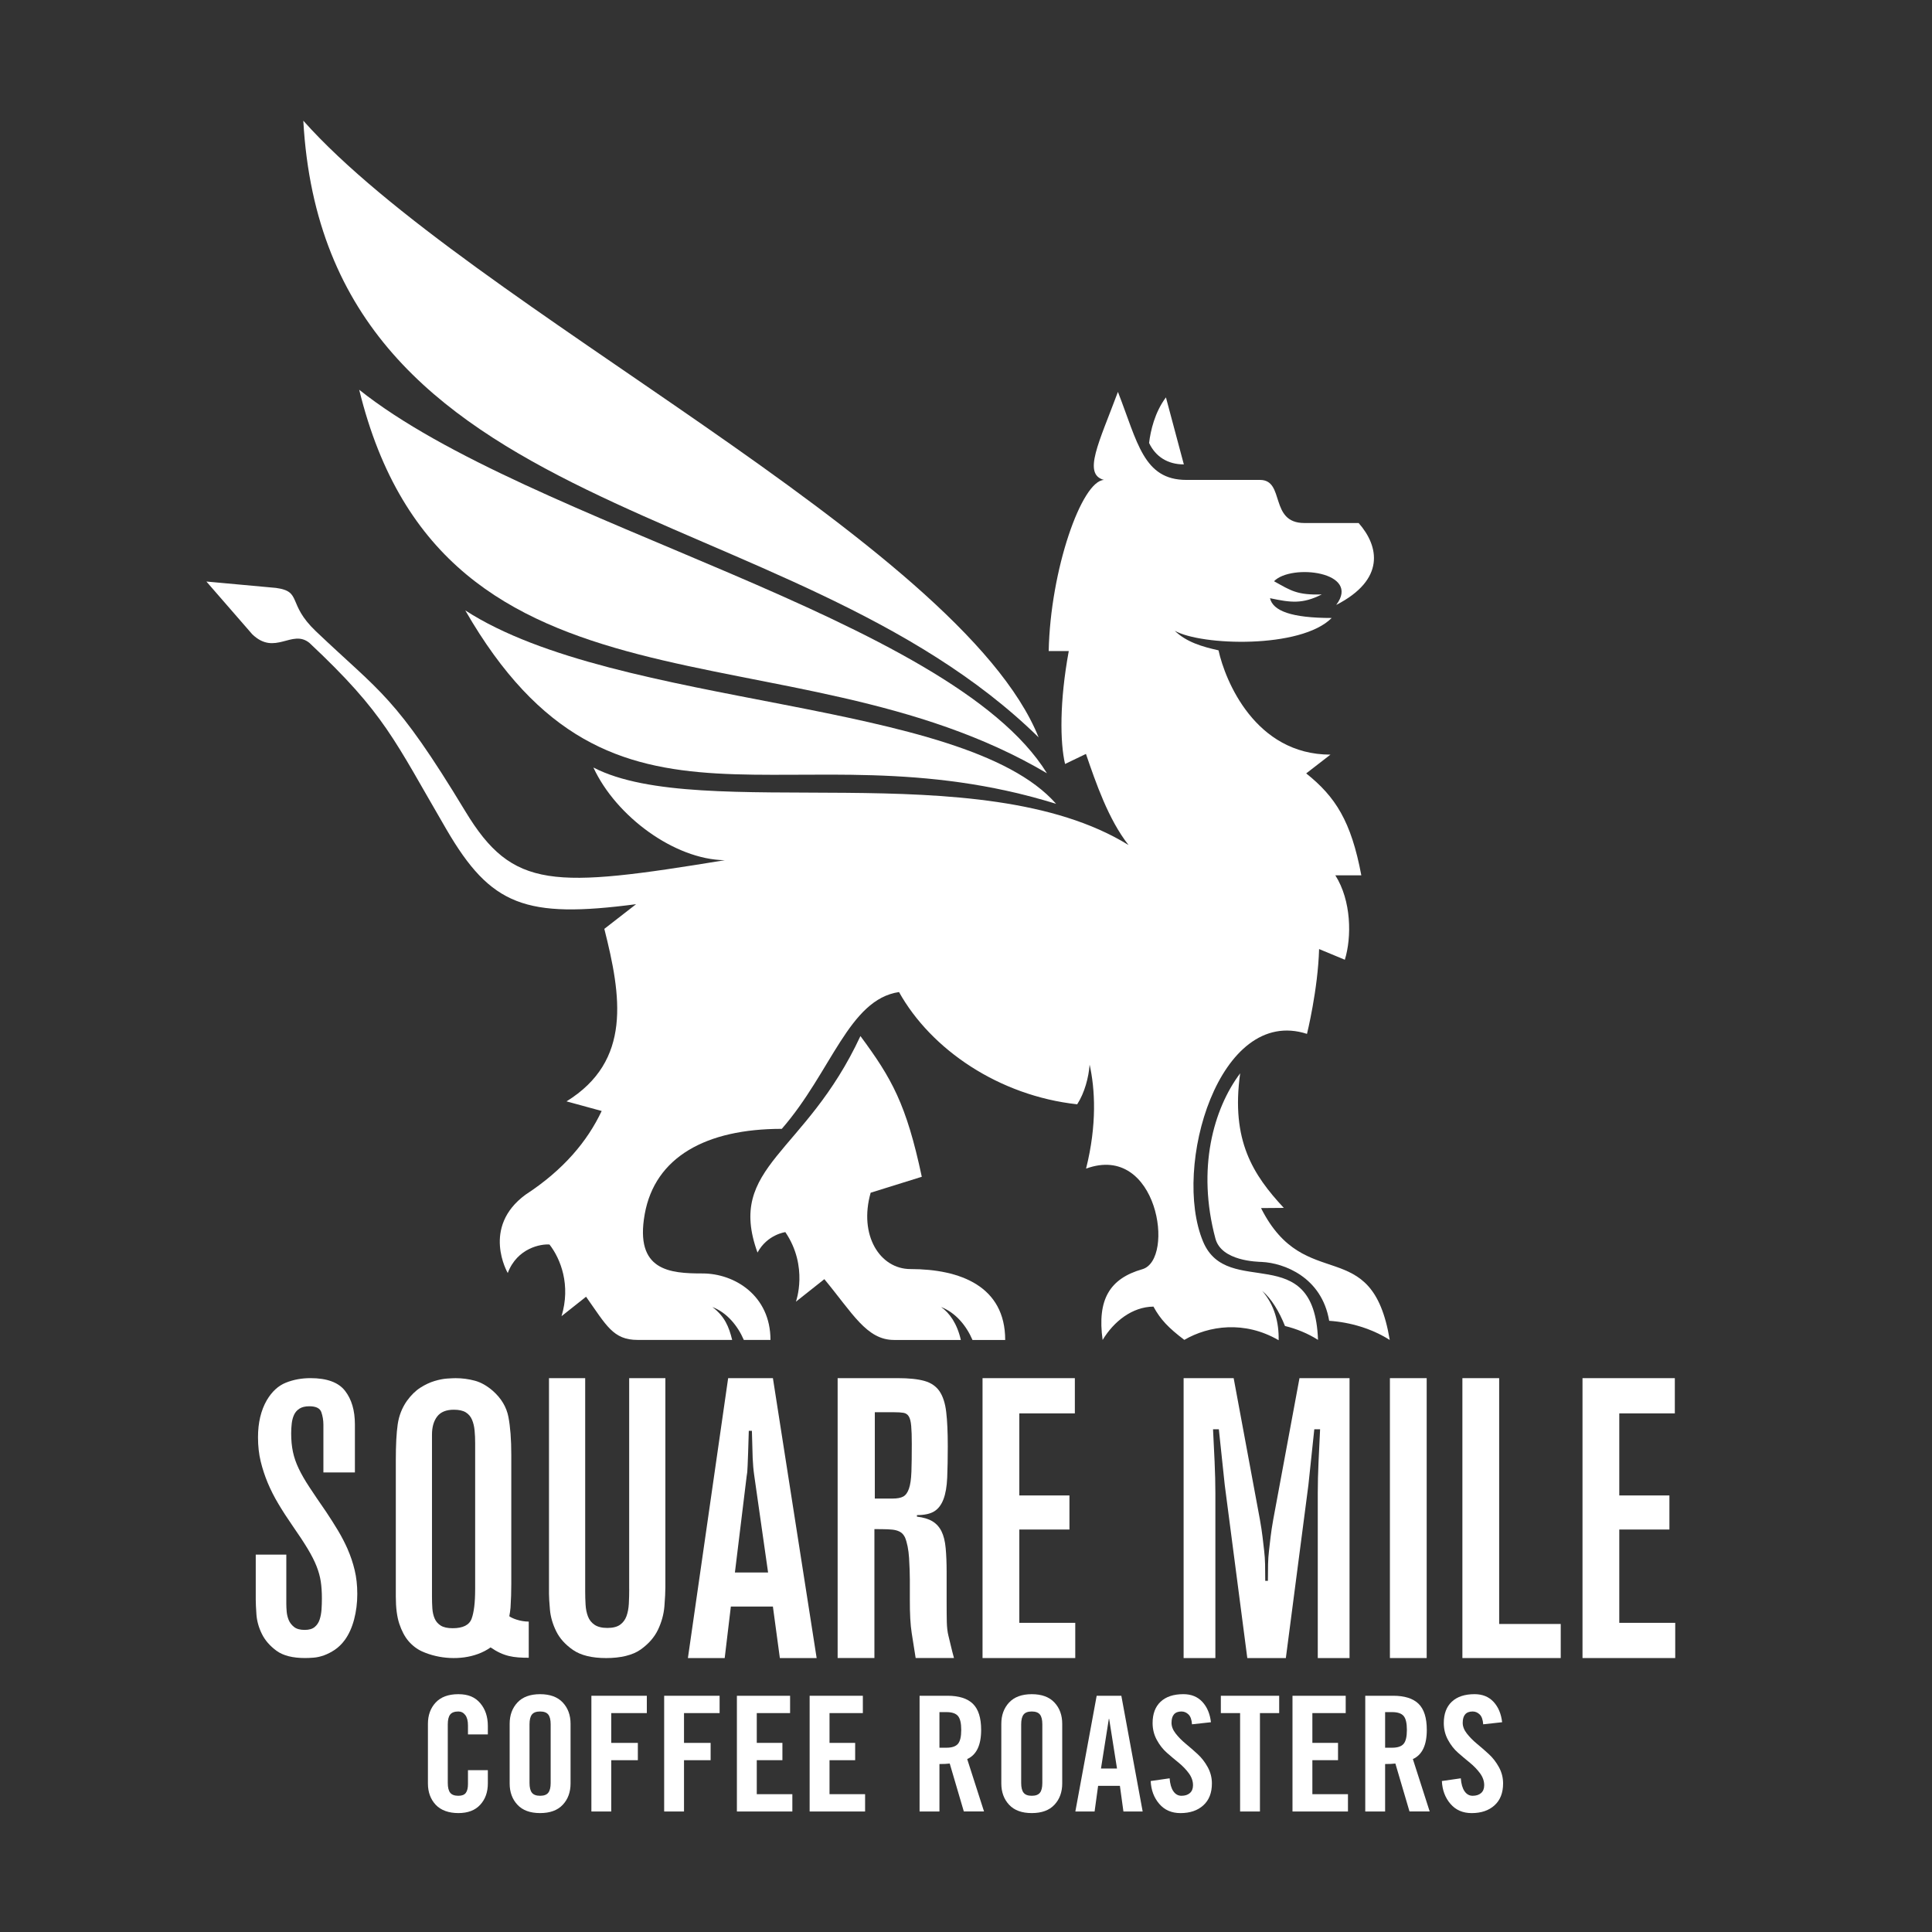 <svg width="118" height="118" viewBox="0 0 118 118" fill="none" xmlns="http://www.w3.org/2000/svg">
<rect x="0" y="0" width="118" height="118" fill="#333333" stroke="none"/>
<path d="M21.242 94.635C21.068 94.241 20.869 93.855 20.643 93.478C20.417 93.102 20.175 92.72 19.916 92.333C19.505 91.74 19.166 91.239 18.896 90.828C18.626 90.418 18.409 90.041 18.246 89.699C18.082 89.357 17.964 89.017 17.892 88.678C17.82 88.34 17.784 87.962 17.784 87.544C17.784 87.347 17.795 87.147 17.818 86.945C17.841 86.743 17.889 86.566 17.961 86.409C18.033 86.253 18.144 86.128 18.293 86.033C18.442 85.939 18.641 85.89 18.894 85.89C19.298 85.89 19.542 86.011 19.626 86.25C19.709 86.49 19.752 86.743 19.752 87.009V89.931H21.676V86.994C21.676 86.145 21.475 85.462 21.073 84.946C20.671 84.43 19.968 84.172 18.962 84.172C18.423 84.172 17.921 84.264 17.458 84.45C16.995 84.635 16.607 84.993 16.294 85.522C15.936 86.144 15.758 86.896 15.758 87.782C15.758 88.314 15.812 88.804 15.921 89.253C16.03 89.702 16.174 90.141 16.353 90.57C16.533 90.999 16.75 91.429 17.007 91.858C17.263 92.287 17.553 92.734 17.874 93.198C18.256 93.745 18.563 94.212 18.796 94.6C19.029 94.988 19.208 95.341 19.334 95.661C19.46 95.98 19.546 96.291 19.592 96.596C19.638 96.9 19.66 97.245 19.66 97.633C19.66 97.854 19.653 98.077 19.638 98.3C19.622 98.525 19.584 98.729 19.523 98.916C19.461 99.103 19.361 99.255 19.22 99.372C19.078 99.49 18.874 99.549 18.607 99.549C18.326 99.549 18.11 99.489 17.962 99.371C17.813 99.254 17.704 99.112 17.635 98.95C17.567 98.786 17.526 98.614 17.51 98.436C17.495 98.257 17.487 98.1 17.487 97.962V94.95H15.62V97.694C15.62 97.899 15.634 98.202 15.662 98.605C15.691 99.006 15.802 99.403 15.994 99.793C16.187 100.184 16.485 100.528 16.889 100.824C17.293 101.119 17.872 101.267 18.63 101.267C18.779 101.267 18.954 101.26 19.156 101.244C19.357 101.229 19.568 101.181 19.789 101.102C20.009 101.023 20.229 100.909 20.45 100.762C20.67 100.614 20.874 100.415 21.06 100.165C21.306 99.825 21.495 99.408 21.626 98.916C21.756 98.423 21.822 97.904 21.822 97.359C21.822 96.814 21.768 96.339 21.661 95.894C21.554 95.45 21.413 95.029 21.239 94.635L21.242 94.635Z" fill="white"/>
<path d="M38.43 97.043C38.43 97.362 38.422 97.664 38.407 97.951C38.391 98.238 38.343 98.492 38.262 98.713C38.181 98.934 38.049 99.109 37.868 99.237C37.687 99.365 37.429 99.429 37.097 99.429C36.766 99.429 36.505 99.365 36.315 99.237C36.125 99.109 35.99 98.939 35.91 98.725C35.829 98.512 35.78 98.273 35.765 98.009C35.749 97.746 35.741 97.47 35.741 97.183V84.173H33.53V97.335C33.53 97.552 33.55 97.88 33.589 98.319C33.628 98.757 33.756 99.195 33.971 99.633C34.187 100.072 34.533 100.454 35.007 100.78C35.481 101.105 36.155 101.269 37.026 101.269C37.898 101.269 38.638 101.096 39.125 100.751C39.611 100.406 39.967 100.001 40.189 99.535C40.411 99.069 40.541 98.59 40.581 98.097C40.62 97.606 40.639 97.215 40.639 96.928V84.174H38.428V97.044L38.43 97.043Z" fill="white"/>
<path d="M44.473 84.173L42.015 101.268H44.262L44.638 98.123H47.206L47.631 101.268H49.878L47.207 84.173H44.474H44.473ZM44.886 96.043L45.604 90.155C45.62 90.076 45.631 89.995 45.64 89.912C45.648 89.829 45.656 89.692 45.663 89.499C45.672 89.305 45.681 89.044 45.693 88.713C45.705 88.382 45.718 87.94 45.734 87.388H45.923C45.939 88.106 45.955 88.658 45.97 89.044C45.986 89.43 46.018 89.784 46.065 90.108L46.912 96.043H44.887H44.886Z" fill="white"/>
<path d="M57.925 99.897C57.869 99.669 57.837 99.397 57.828 99.079C57.82 98.763 57.817 98.349 57.817 97.838V96.018C57.817 95.452 57.797 94.962 57.758 94.549C57.72 94.136 57.636 93.797 57.507 93.534C57.378 93.271 57.195 93.066 56.957 92.92C56.719 92.774 56.401 92.678 56.003 92.631V92.537C56.464 92.537 56.816 92.46 57.062 92.307C57.308 92.154 57.495 91.907 57.623 91.57C57.753 91.233 57.828 90.793 57.852 90.25C57.875 89.708 57.887 89.068 57.887 88.329C57.887 87.474 57.855 86.779 57.792 86.245C57.73 85.71 57.594 85.289 57.386 84.979C57.177 84.671 56.871 84.459 56.467 84.344C56.062 84.229 55.515 84.172 54.824 84.172H51.16V101.267H53.406V93.393C53.745 93.393 54.021 93.397 54.234 93.405C54.447 93.413 54.617 93.434 54.742 93.469C54.868 93.504 54.973 93.554 55.055 93.617C55.138 93.68 55.211 93.774 55.274 93.9C55.337 94.05 55.39 94.234 55.434 94.45C55.477 94.668 55.507 94.902 55.523 95.154C55.538 95.407 55.55 95.649 55.558 95.882C55.566 96.115 55.57 96.31 55.57 96.467V97.686C55.566 98.552 55.604 99.24 55.685 99.748C55.765 100.256 55.845 100.762 55.925 101.267H58.266C58.19 100.991 58.129 100.75 58.081 100.544C58.033 100.339 57.981 100.122 57.925 99.895V99.897ZM55.665 89.905C55.649 90.342 55.6 90.68 55.517 90.919C55.435 91.159 55.318 91.32 55.169 91.403C55.019 91.486 54.798 91.527 54.507 91.527H53.431V86.254H54.602C54.847 86.254 55.04 86.266 55.181 86.29C55.323 86.314 55.431 86.386 55.506 86.509C55.581 86.63 55.63 86.825 55.653 87.092C55.678 87.36 55.689 87.725 55.689 88.189C55.689 88.897 55.681 89.469 55.666 89.905H55.665Z" fill="white"/>
<path d="M62.256 93.418H65.318V91.337H62.256V86.325H65.648V84.173H60.01V101.268H65.673V99.117H62.256V93.418Z" fill="white"/>
<path d="M87.137 84.173H84.891V101.268H87.137V84.173Z" fill="white"/>
<path d="M91.564 84.173H89.318V101.268H95.324V99.187H91.564V84.173Z" fill="white"/>
<path d="M98.9 99.117V93.418H101.962V91.337H98.9V86.325H102.293V84.173H96.654V101.268H102.317V99.117H98.9Z" fill="white"/>
<path d="M79.368 84.173L77.765 92.81C77.693 93.212 77.64 93.562 77.605 93.86C77.571 94.156 77.538 94.44 77.506 94.711C77.475 94.981 77.455 95.257 77.449 95.537C77.442 95.818 77.439 96.156 77.439 96.552H77.277C77.277 96.156 77.273 95.818 77.267 95.537C77.261 95.257 77.241 94.981 77.21 94.711C77.178 94.44 77.145 94.157 77.111 93.86C77.076 93.562 77.022 93.212 76.951 92.81L75.348 84.173H72.291V101.268H74.231V91.195C74.231 90.597 74.214 89.951 74.183 89.257C74.151 88.563 74.12 87.909 74.088 87.294H74.443C74.491 87.756 74.545 88.263 74.604 88.815C74.662 89.366 74.73 89.999 74.805 90.712L76.181 101.269H78.535L79.911 90.712C79.986 89.999 80.054 89.367 80.112 88.815C80.17 88.263 80.224 87.757 80.273 87.294H80.627C80.596 87.909 80.564 88.563 80.533 89.257C80.501 89.951 80.485 90.597 80.485 91.195V101.268H82.425V84.173H79.368Z" fill="white"/>
<path d="M29.02 97.085C29.02 97.876 28.949 98.468 28.807 98.859C28.665 99.25 28.279 99.446 27.648 99.446C27.337 99.446 27.096 99.394 26.925 99.289C26.755 99.184 26.629 99.041 26.549 98.859C26.47 98.676 26.423 98.471 26.407 98.242C26.392 98.014 26.384 97.779 26.384 97.538V87.625C26.384 87.16 26.49 86.789 26.703 86.513C26.916 86.238 27.254 86.101 27.717 86.101C28.032 86.101 28.277 86.155 28.45 86.263C28.624 86.372 28.751 86.523 28.832 86.718C28.913 86.911 28.965 87.13 28.987 87.375C29.011 87.619 29.021 87.877 29.021 88.149V97.084L29.02 97.085ZM31.106 98.714C31.137 98.543 31.169 98.373 31.181 98.191C31.213 97.702 31.228 97.222 31.228 96.749V88.862C31.228 87.923 31.169 87.152 31.053 86.547C30.937 85.942 30.621 85.411 30.107 84.953C29.741 84.635 29.368 84.425 28.991 84.326C28.613 84.225 28.227 84.174 27.829 84.174C27.721 84.174 27.55 84.182 27.316 84.197C27.081 84.212 26.822 84.263 26.538 84.348C26.254 84.433 25.965 84.569 25.673 84.755C25.381 84.942 25.108 85.21 24.855 85.558C24.555 85.985 24.367 86.464 24.29 86.995C24.213 87.526 24.175 88.253 24.175 89.177V97.517C24.175 98.2 24.247 98.754 24.39 99.181C24.534 99.607 24.715 99.952 24.936 100.216C25.16 100.483 25.452 100.714 25.769 100.859C26.029 100.977 26.311 101.072 26.607 101.141C27.736 101.405 29.044 101.274 29.964 100.618C30.766 101.171 31.359 101.25 32.294 101.25V99.042C31.761 99.042 31.259 98.835 31.106 98.714Z" fill="white"/>
<path d="M29.796 105.932H28.582V105.383C28.582 105.103 28.527 104.89 28.416 104.746C28.305 104.603 28.165 104.532 27.995 104.532C27.761 104.532 27.594 104.594 27.496 104.718C27.398 104.842 27.349 105.04 27.349 105.315V108.897C27.349 109.171 27.398 109.37 27.496 109.494C27.594 109.618 27.761 109.68 27.995 109.68C28.211 109.68 28.362 109.622 28.45 109.504C28.538 109.386 28.582 109.207 28.582 108.966V108.115H29.796V108.927C29.796 109.455 29.642 109.89 29.331 110.228C29.021 110.568 28.576 110.737 27.995 110.737C27.414 110.737 26.927 110.568 26.61 110.228C26.294 109.889 26.136 109.455 26.136 108.927V105.286C26.136 104.757 26.294 104.323 26.61 103.984C26.927 103.645 27.389 103.475 27.995 103.475C28.601 103.475 29.021 103.658 29.331 104.024C29.642 104.389 29.796 104.853 29.796 105.414V105.932V105.932Z" fill="white"/>
<path d="M31.128 108.927V105.286C31.128 104.757 31.286 104.323 31.603 103.984C31.919 103.645 32.381 103.475 32.987 103.475C33.593 103.475 34.056 103.645 34.373 103.984C34.69 104.323 34.848 104.757 34.848 105.286V108.927C34.848 109.455 34.69 109.89 34.373 110.228C34.056 110.568 33.594 110.737 32.987 110.737C32.38 110.737 31.919 110.568 31.603 110.228C31.286 109.889 31.128 109.455 31.128 108.927ZM32.341 105.315V108.897C32.341 109.172 32.39 109.37 32.488 109.494C32.586 109.618 32.753 109.68 32.987 109.68C33.222 109.68 33.389 109.618 33.486 109.494C33.584 109.371 33.633 109.172 33.633 108.897V105.315C33.633 105.041 33.584 104.842 33.486 104.718C33.388 104.594 33.222 104.532 32.987 104.532C32.753 104.532 32.586 104.594 32.488 104.718C32.39 104.842 32.341 105.041 32.341 105.315Z" fill="white"/>
<path d="M37.333 110.64H36.12V103.572H39.506V104.63H37.333V106.45H38.958V107.507H37.333V110.639V110.64Z" fill="white"/>
<path d="M41.777 110.64H40.565V103.572H43.951V104.63H41.777V106.45H43.402V107.507H41.777V110.639V110.64Z" fill="white"/>
<path d="M48.393 110.64H45.007V103.572H48.256V104.63H46.221V106.45H47.787V107.507H46.221V109.582H48.394V110.639L48.393 110.64Z" fill="white"/>
<path d="M52.837 110.64H49.45V103.572H52.7V104.63H50.664V106.45H52.23V107.507H50.664V109.582H52.837V110.639L52.837 110.64Z" fill="white"/>
<path d="M57.378 107.742V110.639H56.165V103.571H57.868C58.566 103.571 59.084 103.734 59.42 104.061C59.755 104.387 59.925 104.918 59.925 105.656C59.925 106.589 59.641 107.182 59.073 107.438L60.101 110.638H58.867L58.006 107.711C57.849 107.731 57.641 107.741 57.379 107.741L57.378 107.742ZM57.378 104.57V106.744H57.809C58.141 106.744 58.375 106.665 58.508 106.508C58.642 106.352 58.709 106.068 58.709 105.657C58.709 105.246 58.642 104.962 58.508 104.805C58.375 104.649 58.141 104.57 57.809 104.57H57.378Z" fill="white"/>
<path d="M61.157 108.927V105.286C61.157 104.757 61.316 104.323 61.632 103.984C61.949 103.645 62.411 103.475 63.017 103.475C63.623 103.475 64.086 103.645 64.402 103.984C64.719 104.323 64.877 104.757 64.877 105.286V108.927C64.877 109.455 64.719 109.89 64.402 110.228C64.086 110.568 63.624 110.737 63.017 110.737C62.41 110.737 61.949 110.568 61.632 110.228C61.316 109.889 61.157 109.455 61.157 108.927ZM62.37 105.315V108.897C62.37 109.172 62.42 109.37 62.518 109.494C62.616 109.618 62.782 109.68 63.017 109.68C63.251 109.68 63.419 109.618 63.516 109.494C63.614 109.371 63.662 109.172 63.662 108.897V105.315C63.662 105.041 63.614 104.842 63.516 104.718C63.418 104.594 63.251 104.532 63.017 104.532C62.782 104.532 62.616 104.594 62.518 104.718C62.42 104.842 62.37 105.041 62.37 105.315Z" fill="white"/>
<path d="M67.069 109.073L66.854 110.64H65.679L66.981 103.572H68.488L69.79 110.64H68.615L68.4 109.073H67.068H67.069ZM67.724 104.982L67.244 108.016H68.223L67.743 104.982H67.723H67.724Z" fill="white"/>
<path d="M73.959 105.188L72.804 105.315C72.784 105.034 72.713 104.834 72.589 104.713C72.465 104.592 72.321 104.532 72.159 104.532C71.754 104.532 71.552 104.764 71.552 105.227C71.552 105.442 71.636 105.658 71.806 105.878C71.976 106.096 72.181 106.305 72.423 106.505C72.665 106.704 72.906 106.914 73.148 107.136C73.39 107.358 73.595 107.624 73.765 107.933C73.934 108.244 74.019 108.574 74.019 108.927C74.019 109.501 73.845 109.947 73.496 110.263C73.147 110.58 72.682 110.738 72.101 110.738C71.56 110.738 71.127 110.551 70.805 110.175C70.481 109.8 70.306 109.335 70.28 108.779L71.436 108.613C71.462 108.959 71.539 109.224 71.666 109.406C71.793 109.589 71.958 109.68 72.16 109.68C72.375 109.68 72.547 109.625 72.674 109.514C72.801 109.403 72.865 109.243 72.865 109.035C72.865 108.78 72.78 108.537 72.61 108.306C72.44 108.075 72.234 107.861 71.993 107.664C71.751 107.468 71.51 107.265 71.269 107.053C71.027 106.841 70.821 106.578 70.652 106.264C70.482 105.952 70.397 105.609 70.397 105.237C70.397 104.676 70.56 104.241 70.886 103.935C71.213 103.628 71.676 103.474 72.276 103.474C72.759 103.474 73.146 103.631 73.436 103.945C73.727 104.258 73.901 104.672 73.96 105.188H73.959Z" fill="white"/>
<path d="M75.741 110.64V104.63H74.565V103.572H78.128V104.63H76.953V110.64H75.74H75.741Z" fill="white"/>
<path d="M82.328 110.64H78.941V103.572H82.191V104.63H80.155V106.45H81.722V107.507H80.155V109.582H82.329V110.639L82.328 110.64Z" fill="white"/>
<path d="M84.598 107.742V110.639H83.385V103.571H85.088C85.785 103.571 86.303 103.734 86.64 104.061C86.975 104.387 87.144 104.918 87.144 105.656C87.144 106.589 86.861 107.182 86.293 107.438L87.32 110.638H86.087L85.225 107.711C85.069 107.731 84.86 107.741 84.599 107.741L84.598 107.742ZM84.598 104.57V106.744H85.028C85.361 106.744 85.595 106.665 85.728 106.508C85.862 106.352 85.928 106.068 85.928 105.657C85.928 105.246 85.862 104.962 85.728 104.805C85.595 104.649 85.361 104.57 85.028 104.57H84.598Z" fill="white"/>
<path d="M91.744 105.188L90.589 105.315C90.57 105.034 90.498 104.834 90.374 104.713C90.25 104.592 90.106 104.532 89.944 104.532C89.539 104.532 89.337 104.764 89.337 105.227C89.337 105.442 89.421 105.658 89.591 105.878C89.761 106.096 89.966 106.305 90.208 106.505C90.45 106.704 90.691 106.914 90.933 107.136C91.175 107.358 91.38 107.624 91.55 107.933C91.72 108.244 91.804 108.574 91.804 108.927C91.804 109.501 91.63 109.947 91.281 110.263C90.932 110.58 90.467 110.738 89.886 110.738C89.345 110.738 88.912 110.551 88.59 110.175C88.266 109.8 88.091 109.335 88.065 108.779L89.221 108.613C89.247 108.959 89.324 109.224 89.451 109.406C89.578 109.589 89.743 109.68 89.946 109.68C90.16 109.68 90.332 109.625 90.459 109.514C90.586 109.403 90.65 109.243 90.65 109.035C90.65 108.78 90.565 108.537 90.395 108.306C90.225 108.075 90.019 107.861 89.778 107.664C89.537 107.468 89.296 107.265 89.054 107.053C88.812 106.841 88.606 106.578 88.437 106.264C88.267 105.952 88.182 105.609 88.182 105.237C88.182 104.676 88.345 104.241 88.671 103.935C88.998 103.628 89.461 103.474 90.062 103.474C90.544 103.474 90.931 103.631 91.222 103.945C91.512 104.258 91.686 104.672 91.745 105.188H91.744Z" fill="white"/>
<path d="M78.41 73.774L77.019 73.785C79.716 79.141 83.787 75.251 84.881 81.841C83.789 81.148 82.482 80.759 81.182 80.67C80.728 77.994 78.409 77.139 77.075 77.076C76.777 77.062 74.603 77.026 74.234 75.649C73.091 71.383 74.108 67.736 75.745 65.554C75.172 69.664 76.537 71.759 78.41 73.774Z" fill="white"/>
<path d="M63.436 45.036C58.632 33.101 28.602 18.693 18.525 7.372C19.903 32.106 48.257 30.145 63.436 45.036Z" fill="white"/>
<path d="M21.939 23.805C27.117 44.964 48.256 37.932 63.944 47.229C58.038 37.67 32.292 32.054 21.939 23.805Z" fill="white"/>
<path d="M64.504 49.096C58.832 42.632 37.755 43.319 28.418 37.282C37.544 53.134 48.257 44.049 64.504 49.096Z" fill="white"/>
<path d="M72.305 28.364L71.211 24.27C70.522 25.192 70.272 26.314 70.182 27.055C70.576 27.888 71.316 28.364 72.305 28.364Z" fill="white"/>
<path d="M54.6 81.841H58.685C58.457 80.837 57.998 80.195 57.479 79.829C58.358 80.168 59.017 80.956 59.397 81.841H61.394C61.394 78.563 58.654 77.51 55.606 77.51C53.75 77.51 52.436 75.456 53.177 72.847L56.3 71.874C55.354 67.427 54.462 65.86 52.552 63.279C49.187 70.523 44.347 71.21 46.266 76.502C46.861 75.398 47.961 75.254 47.966 75.254C49.395 77.36 48.612 79.503 48.612 79.503L50.348 78.127C52.071 80.206 52.932 81.84 54.6 81.84V81.841Z" fill="white"/>
<path d="M42.905 77.778C40.923 77.778 38.753 77.629 39.378 74.151C40.003 70.673 43.115 68.946 47.75 68.946C50.787 65.455 51.844 61.046 54.909 60.591C56.863 64.099 61.013 66.924 65.791 67.447C66.253 66.732 66.491 65.795 66.551 65.025C66.879 66.502 67.01 68.677 66.333 71.375C70.718 69.772 71.783 76.941 69.77 77.519C67.764 78.094 67.005 79.382 67.344 81.84C68.031 80.704 69.149 79.819 70.449 79.803C70.881 80.596 71.364 81.099 72.333 81.835C73.83 80.968 76.008 80.643 78.095 81.856C78.119 80.775 77.842 79.702 77.09 78.843C77.639 79.293 78.135 80.109 78.482 80.987C79.193 81.162 79.878 81.441 80.499 81.835C80.282 75.629 74.973 79.399 73.48 75.832C71.578 71.285 74.453 61.403 79.826 63.146C79.826 63.146 80.496 60.444 80.566 57.965L82.138 58.618C82.566 57.227 82.538 55.008 81.558 53.462H83.145C82.522 50.146 81.558 48.658 79.778 47.237L81.26 46.09C76.664 46.09 74.826 41.567 74.423 39.721C73.458 39.504 72.461 39.224 71.748 38.523C73.361 39.439 79.45 39.638 81.335 37.744C78.87 37.744 77.746 37.309 77.567 36.536C78.834 36.802 79.54 36.906 80.728 36.306C79.214 36.353 78.839 36.069 77.813 35.5C78.865 34.413 83.148 34.915 81.611 36.948C84.625 35.4 84.232 33.365 82.981 31.944H79.664C77.509 31.944 78.499 29.312 76.958 29.312H72.463C69.832 29.312 69.484 27.017 68.279 23.936C67.12 27.044 66.112 28.964 67.428 29.312C66.059 29.364 64.15 34.829 64.051 39.763H65.277C64.708 42.854 64.74 45.338 65.05 46.661L66.326 46.047C66.928 47.801 67.701 50.06 68.928 51.612C59.842 46.001 42.843 50.295 36.243 46.877C37.63 49.874 41.212 52.5 44.268 52.538C33.775 54.254 31.322 54.35 28.422 49.554C24.128 42.457 23.254 42.327 19.289 38.551C17.518 36.865 18.48 36.132 16.857 35.908L12.606 35.518L15.407 38.739C16.8 40.081 17.83 38.402 18.898 39.265C23.521 43.604 24.064 45.169 27.272 50.667C29.982 55.311 32.083 56.114 38.85 55.225L36.91 56.732C37.945 60.825 38.603 64.795 34.601 67.268L36.748 67.855C35.883 69.692 34.427 71.446 32.104 72.962C29.376 74.958 31.012 77.751 31.012 77.751C31.591 76.212 33.063 75.965 33.562 76.012C34.246 76.894 34.871 78.495 34.296 80.388L35.795 79.2C37.035 80.951 37.445 81.838 38.944 81.838H44.718C44.521 81.035 44.267 80.404 43.512 79.829C44.39 80.168 45.048 80.954 45.43 81.838H47.058C47.058 79.122 44.859 77.778 42.911 77.778" fill="white"/>
</svg>

